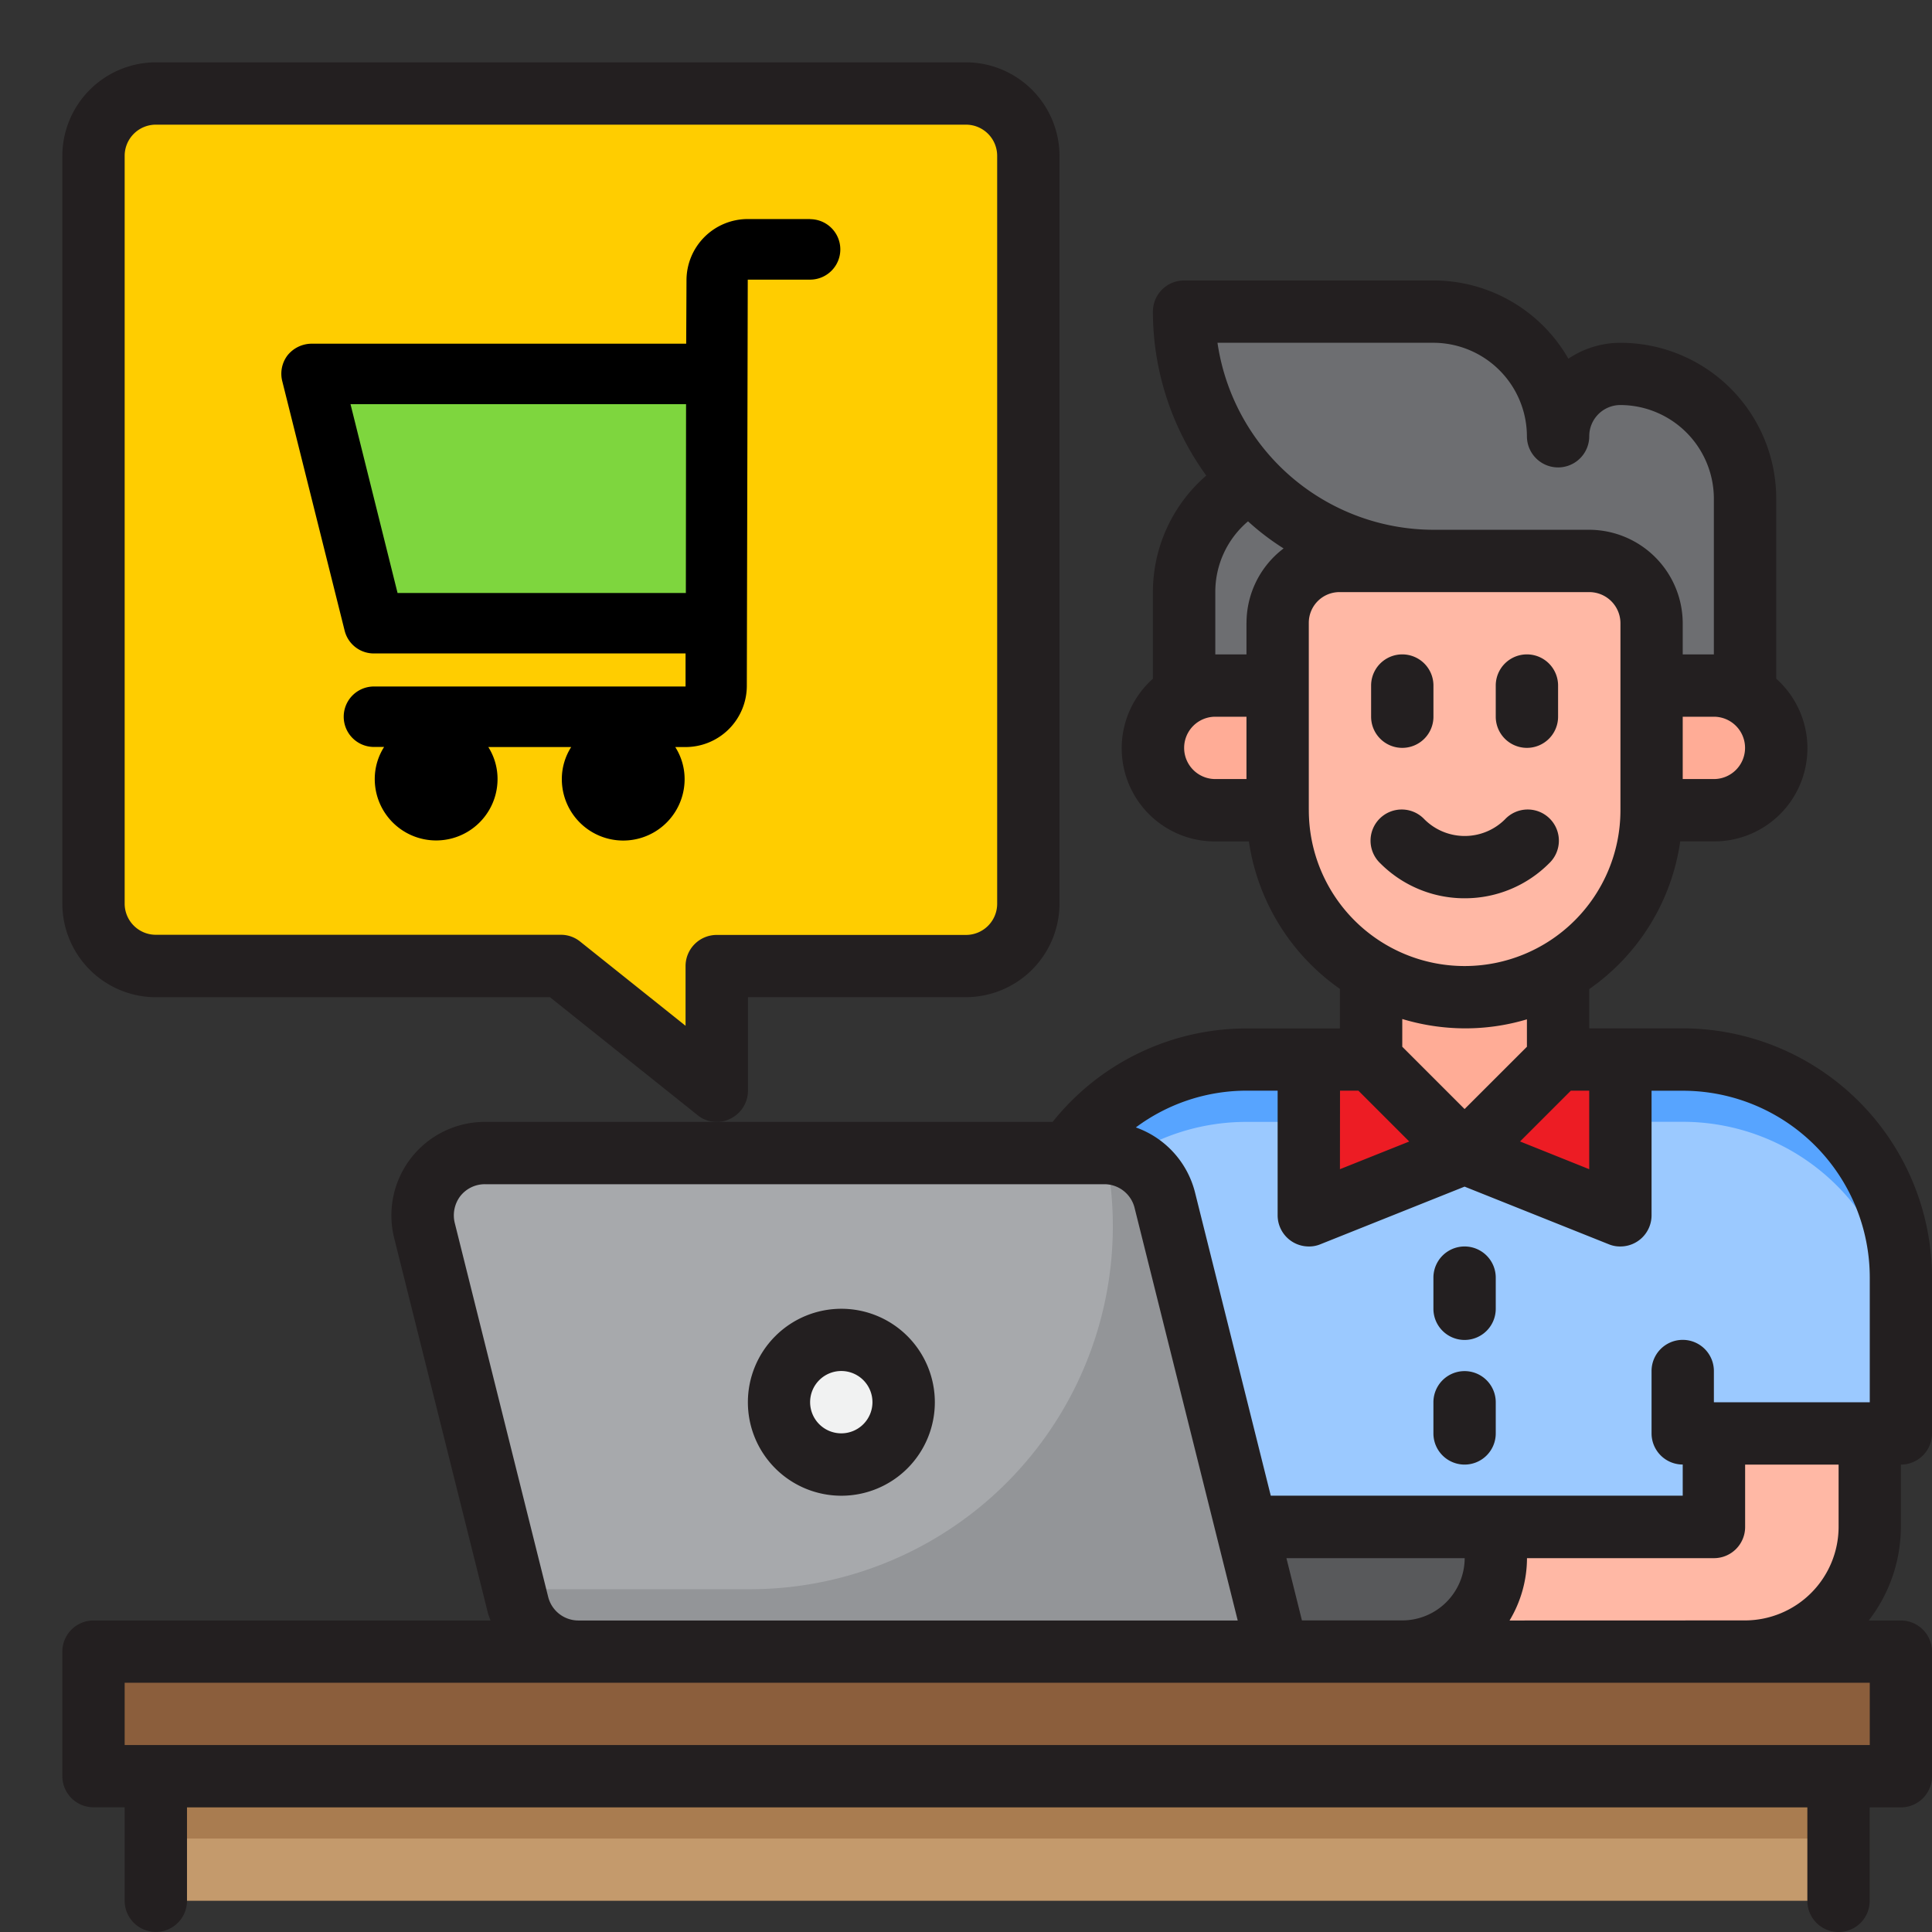 <svg xmlns="http://www.w3.org/2000/svg" width="76" height="76" viewBox="0 0 76 76">
    <rect x="0" y="0" width="76" height="76" fill="#333333" stroke="none"/>
    <path data-name="패스 24900" d="M44 30h7.355v11.032H44z" transform="translate(9.935 6.774)" style="fill:#ffac96"/>
    <path data-name="패스 24901" d="M40.868 15.705a9.824 9.824 0 0 0 6.938 2.868h-3.69A2.427 2.427 0 0 0 41.677 21v2.476h-2.451a2.452 2.452 0 0 0-1.226.332V19.8a4.89 4.89 0 0 1 2.636-4.339h.012a1.99 1.99 0 0 0 .221.245z" transform="translate(8.581 3.491)" style="fill:#6d6e71"/>
    <path data-name="패스 24902" d="M47.806 19.806h6.129a2.459 2.459 0 0 1 2.452 2.452v2.452h2.452a2.452 2.452 0 0 1 1.226.331v-7.686a4.9 4.9 0 0 0-4.9-4.9A2.47 2.47 0 0 0 52.71 14.9a4.9 4.9 0 0 0-4.9-4.9H38a9.793 9.793 0 0 0 9.806 9.806h3.677" transform="translate(8.581 2.258)" style="fill:#6d6e71"/>
    <path data-name="패스 24903" d="M58.457 34h-2.451v6.129l-6.129-2.452-6.129 2.452V34H41.3a8.528 8.528 0 0 0-7.036 3.677H35.7a2.452 2.452 0 0 1 2.379 1.857L41.3 52.387h18.383V48.71h7.355v-6.129A8.581 8.581 0 0 0 58.457 34z" transform="translate(7.736 7.677)" style="fill:#9bc9ff"/>
    <path data-name="패스 24904" d="M54.452 34H52v2.452h2.452a8.581 8.581 0 0 1 8.581 8.581v-2.452A8.581 8.581 0 0 0 54.452 34z" transform="translate(11.742 7.677)" style="fill:#57a4ff"/>
    <path data-name="패스 24905" d="M36.606 37.856a8.522 8.522 0 0 1 4.69-1.4h2.452V34H41.3a8.528 8.528 0 0 0-7.036 3.677H35.7a2.416 2.416 0 0 1 .9.179z" transform="translate(7.736 7.677)" style="fill:#57a4ff"/>
    <path data-name="패스 24906" d="M46.129 53.9a3.677 3.677 0 0 0 3.677-3.677V49H40l1.226 4.9z" transform="translate(9.032 11.065)" style="fill:#58595b"/>
    <path data-name="패스 24907" d="M57.258 49.677h-8.581V50.9A3.677 3.677 0 0 1 45 54.581h13.484a4.9 4.9 0 0 0 4.9-4.9V46h-6.126z" transform="translate(10.161 10.387)" style="fill:#ffb8a5"/>
    <path data-name="패스 24908" d="M55.71 20.452v7.367A7.355 7.355 0 0 1 41 27.794v-7.367A2.427 2.427 0 0 1 43.439 18h9.819a2.459 2.459 0 0 1 2.452 2.452z" transform="translate(9.258 4.065)" style="fill:#ffb8a5"/>
    <path data-name="패스 24909" d="M47.2 56.613H19.689a2.442 2.442 0 0 1-2.378-1.851l-3.677-14.71A2.452 2.452 0 0 1 16.012 37h24.369a2.442 2.442 0 0 1 2.378 1.851z" transform="translate(3.062 8.355)" style="fill:#a7a9ac"/>
    <path data-name="패스 24910" d="M42.095 38.851A2.438 2.438 0 0 0 39.757 37a14.282 14.282 0 0 1-13.984 17.161H16.5l.152.613a2.442 2.442 0 0 0 2.373 1.839h27.507z" transform="translate(3.726 8.355)" style="fill:#939598"/>
    <path data-name="패스 24911" d="M3 53h71.1v4.9H3z" transform="translate(.677 11.968)" style="fill:#8b5e3c"/>
    <path data-name="패스 24912" d="M39.774 5.452v29.419a2.459 2.459 0 0 1-2.452 2.452h-9.806v4.9l-6.129-4.9H5.452A2.459 2.459 0 0 1 3 34.871V5.452A2.459 2.459 0 0 1 5.452 3h31.871a2.459 2.459 0 0 1 2.452 2.452z" transform="translate(.677 .677)" style="fill:#ffcd00"/>
    <path data-name="패스 24913" d="M48.129 37.677 44.452 34H42v6.129z" transform="translate(9.484 7.677)" style="fill:#ed1c24"/>
    <path data-name="패스 24914" d="M53.129 34h-2.452L47 37.677l6.129 2.452z" transform="translate(10.613 7.677)" style="fill:#ed1c24"/>
    <circle data-name="타원 1314" cx="2.475" cy="2.475" r="2.475" transform="translate(31.07 52.882)" style="fill:#f1f2f2"/>
    <path data-name="패스 24916" d="M41.9 24.6V22h-2.448a2.452 2.452 0 0 0 0 4.9H41.9v-2.3z" transform="translate(8.355 4.968)" style="fill:#ffac96"/>
    <path data-name="패스 24917" d="M55.452 26.9a2.452 2.452 0 1 0 0-4.9H53v4.9z" transform="translate(11.968 4.968)" style="fill:#ffac96"/>
    <path data-name="패스 24918" d="M5 57h66.194v4.9H5z" transform="translate(1.129 12.871)" style="fill:#c49a6c"/>
    <path data-name="패스 24919" d="M5 57h66.194v2.452H5z" transform="translate(1.129 12.871)" style="fill:#a97c50"/>
    <g data-name="그룹 41221">
        <path data-name="패스 24920" d="M37.548 2H5.677A3.688 3.688 0 0 0 2 5.677V35.1a3.688 3.688 0 0 0 3.677 3.677h15.507l5.8 4.634a1.178 1.178 0 0 0 .76.27 1.112 1.112 0 0 0 .527-.123 1.226 1.226 0 0 0 .7-1.1v-3.684h8.581a3.688 3.688 0 0 0 3.674-3.674V5.677A3.688 3.688 0 0 0 37.548 2zm1.226 33.1a1.226 1.226 0 0 1-1.226 1.226h-9.806a1.226 1.226 0 0 0-1.226 1.226V39.9l-4.143-3.31a1.2 1.2 0 0 0-.76-.27H5.677a1.226 1.226 0 0 1-1.225-1.22V5.677a1.226 1.226 0 0 1 1.225-1.225h31.871a1.226 1.226 0 0 1 1.226 1.226z" transform="translate(.452 .452)" style="fill:#231f20"/>
        <path data-name="패스 24921" d="M47.226 47.677a1.226 1.226 0 0 0 1.226-1.226v-1.225a1.226 1.226 0 1 0-2.452 0v1.226a1.226 1.226 0 0 0 1.226 1.225z" transform="translate(10.387 9.936)" style="fill:#231f20"/>
        <path data-name="패스 24922" d="M47.226 43.677a1.226 1.226 0 0 0 1.226-1.226v-1.225a1.226 1.226 0 0 0-2.452 0v1.226a1.226 1.226 0 0 0 1.226 1.225z" transform="translate(10.387 9.033)" style="fill:#231f20"/>
        <path data-name="패스 24923" d="M27.677 42a3.677 3.677 0 1 0 3.677 3.677A3.677 3.677 0 0 0 27.677 42zm0 4.9a1.226 1.226 0 1 1 1.223-1.223 1.226 1.226 0 0 1-1.223 1.223z" transform="translate(5.42 9.484)" style="fill:#231f20"/>
        <path data-name="패스 24924" d="M49.226 24.677a1.226 1.226 0 0 0 1.226-1.226v-1.225a1.226 1.226 0 0 0-2.452 0v1.226a1.226 1.226 0 0 0 1.226 1.225z" transform="translate(10.839 4.742)" style="fill:#231f20"/>
        <path data-name="패스 24925" d="M45.226 24.677a1.226 1.226 0 0 0 1.226-1.226v-1.225a1.226 1.226 0 1 0-2.452 0v1.226a1.226 1.226 0 0 0 1.226 1.225z" transform="translate(9.936 4.742)" style="fill:#231f20"/>
        <path data-name="패스 24926" d="M47.677 29.465A4.675 4.675 0 0 0 51 28.092a1.226 1.226 0 1 0-1.733-1.733 2.244 2.244 0 0 1-3.17 0 1.226 1.226 0 1 0-1.733 1.733 4.675 4.675 0 0 0 3.313 1.373z" transform="translate(9.936 5.871)" style="fill:#231f20"/>
        <path data-name="패스 24927" d="M74.323 55.581a1.226 1.226 0 0 0 1.226-1.226v-6.129a9.82 9.82 0 0 0-9.806-9.806h-3.678v-1.545a8.562 8.562 0 0 0 3.579-5.81h1.324a3.664 3.664 0 0 0 2.452-6.4v-7.084a6.129 6.129 0 0 0-6.129-6.129 3.67 3.67 0 0 0-2.047.625A6.116 6.116 0 0 0 55.935 9h-9.806a1.226 1.226 0 0 0-1.229 1.226 10.986 10.986 0 0 0 2.1 6.448 6.064 6.064 0 0 0-2.1 4.585v3.408a3.664 3.664 0 0 0 2.452 6.4h1.324a8.608 8.608 0 0 0 3.579 5.8v1.557h-3.674a9.754 9.754 0 0 0-7.625 3.676H18.622a3.677 3.677 0 0 0-3.567 4.572l3.677 14.71c.025.11.074.221.11.331H3.226A1.226 1.226 0 0 0 2 62.935v4.9a1.226 1.226 0 0 0 1.226 1.226h1.226v3.677a1.226 1.226 0 1 0 2.452 0v-3.673h63.741v3.677a1.226 1.226 0 0 0 2.452 0v-3.677h1.226a1.226 1.226 0 0 0 1.226-1.226v-4.9a1.226 1.226 0 0 0-1.226-1.226H73.06a6.036 6.036 0 0 0 1.263-3.677zm-6.129-28.194a1.226 1.226 0 0 1-1.226 1.226h-1.226v-2.452h1.226a1.226 1.226 0 0 1 1.226 1.226zm-19.613 1.226h-1.226a1.226 1.226 0 0 1 0-2.452h1.226zm0-6.154v1.25h-1.226v-2.451a3.635 3.635 0 0 1 1.287-2.783 9.793 9.793 0 0 0 1.4 1.066 3.669 3.669 0 0 0-1.459 2.917zm-1.14-11.008h8.495a3.688 3.688 0 0 1 3.677 3.677 1.226 1.226 0 1 0 2.452 0A1.226 1.226 0 0 1 63.29 13.9a3.688 3.688 0 0 1 3.677 3.677v6.133h-1.225v-1.226a3.688 3.688 0 0 0-3.677-3.677h-6.13a8.6 8.6 0 0 1-8.494-7.355zm3.592 18.375v-7.367a1.206 1.206 0 0 1 1.214-1.2h9.819a1.226 1.226 0 0 1 1.226 1.226v7.367a6.129 6.129 0 0 1-12.258-.025zm10.308 11.045h.723v3.089l-2.721-1.091zm-4.18.723-2.451-2.451v-1.091a8.62 8.62 0 0 0 2.464.368 8.446 8.446 0 0 0 2.439-.355v1.079zm-4.9-.723h.723l2 2-2.726 1.089zm-34.825 5.2a1.253 1.253 0 0 1 .221-1.054 1.226 1.226 0 0 1 .968-.466h24.366a1.226 1.226 0 0 1 1.189.932l4.057 16.23H22.3a1.226 1.226 0 0 1-1.189-.932zM73.1 64.161v2.452H4.452v-2.452zm-22.947-4.9h7.012a2.459 2.459 0 0 1-2.455 2.449h-3.947zm8.777 2.452a4.788 4.788 0 0 0 .686-2.452h7.355a1.226 1.226 0 0 0 1.226-1.226v-2.454h3.677v2.452a3.688 3.688 0 0 1-3.677 3.677zm14.17-8.584h-6.132V51.9a1.226 1.226 0 1 0-2.452 0v2.452a1.226 1.226 0 0 0 1.226 1.226v1.226H49.537l-2.979-11.925a3.661 3.661 0 0 0-2.329-2.562 7.3 7.3 0 0 1 4.352-1.446h1.226v4.9A1.226 1.226 0 0 0 51.032 47a1.148 1.148 0 0 0 .454-.086l5.675-2.268 5.675 2.268a1.148 1.148 0 0 0 .454.086 1.226 1.226 0 0 0 1.226-1.226v-4.9h1.226a7.355 7.355 0 0 1 7.358 7.352z" transform="translate(.452 2.033)" style="fill:#231f20"/>
    </g>
    <path data-name="패스 24928" d="M25.935 21.806H12.452L10 12h15.935z" transform="translate(2.258 2.71)" style="fill:#7ed63e"/>
    <path data-name="패스 24929" d="M31.871 8.617H29.42a2.411 2.411 0 0 0-2.415 2.415l-.012 2.488H12.258a1.226 1.226 0 0 0-.944.454 1.194 1.194 0 0 0-.208 1.03l2.452 9.806a1.182 1.182 0 0 0 1.152.895h12.258v1.3H14.71a1.189 1.189 0 1 0 0 2.378h.4a2.343 2.343 0 0 0-.368 1.263 2.415 2.415 0 1 0 4.83 0 2.343 2.343 0 0 0-.363-1.259h3.26a2.343 2.343 0 0 0-.368 1.263 2.415 2.415 0 1 0 4.83 0 2.343 2.343 0 0 0-.368-1.263h.4a2.411 2.411 0 0 0 2.415-2.415L29.415 11h2.452a1.189 1.189 0 0 0 0-2.378zm-4.891 14.71H15.639l-1.851-7.428h13.2z"/>
</svg>
